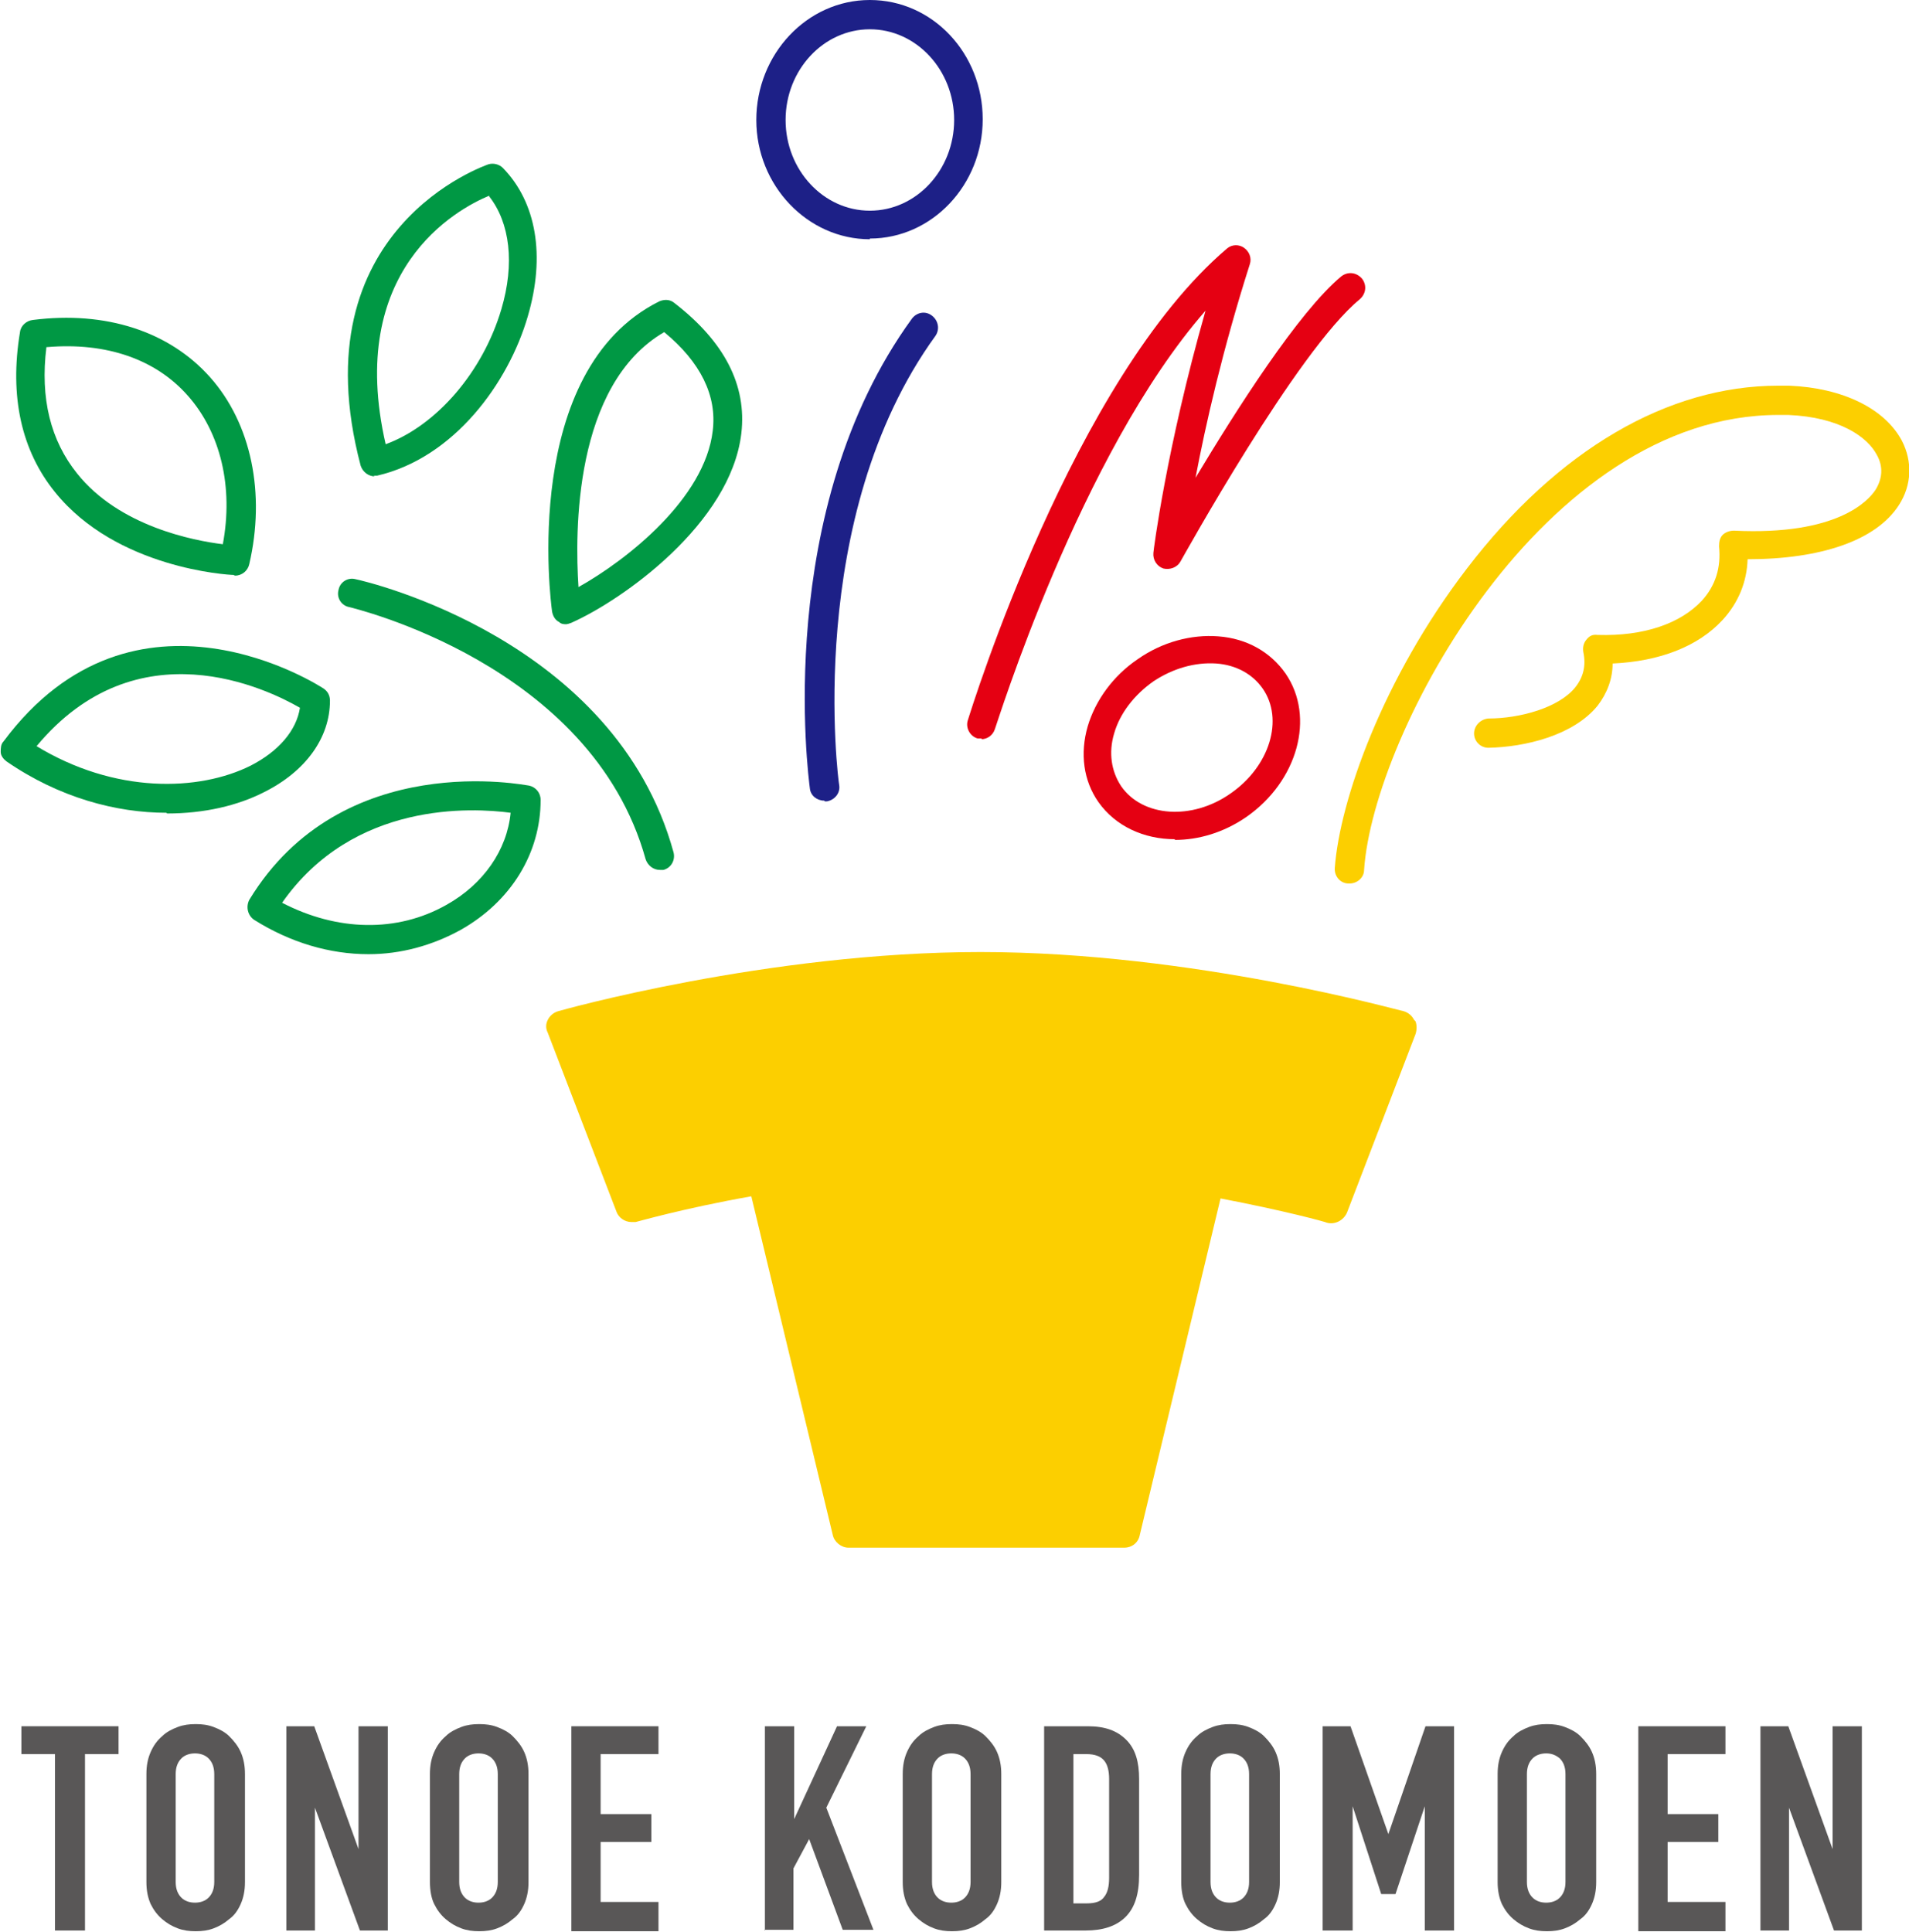 <?xml version="1.0" encoding="UTF-8"?>
<svg id="_レイヤー_2" data-name="レイヤー 2" xmlns="http://www.w3.org/2000/svg" width="267.3" height="270.5" viewBox="0 0 267.3 270.5">
  <g id="_レイヤー_3" data-name="レイヤー 3">
    <g>
      <path d="m198,142.8c-.3-.6-.8-1-1.4-1.2-.3,0-29.5-8.3-59.3-8.3s-58.9,8.2-59.2,8.3c-.6.2-1.1.6-1.4,1.2-.3.6-.3,1.2,0,1.8l9.6,25c.3.9,1.2,1.5,2.1,1.5s.4,0,.6,0c.1,0,6.6-1.9,16.2-3.6l11.4,47.4c.2,1,1.2,1.8,2.2,1.8h38.6c1.1,0,2-.7,2.2-1.8l11.3-47.1c8.9,1.7,14.8,3.3,14.9,3.4,1.1.3,2.3-.3,2.8-1.4l9.6-25c.2-.6.2-1.3,0-1.8Z" fill="#fccf00" stroke-width="0"/>
      <path d="m92.4,121.8c-.9,0-1.7-.6-2-1.5-7.6-27.4-41.2-35.2-41.5-35.3-1.1-.2-1.8-1.3-1.5-2.4.2-1.1,1.3-1.8,2.4-1.5,1.5.3,36.3,8.4,44.5,38.2.3,1.1-.3,2.2-1.4,2.5-.2,0-.4,0-.5,0Z" fill="#009844" stroke-width="0"/>
      <path d="m115.4,112.1c-1,0-1.9-.7-2-1.7-.2-1.6-5.2-39,14.3-65.8.7-.9,1.9-1.1,2.8-.4.9.7,1.1,1.9.5,2.8-18.5,25.5-13.6,62.5-13.5,62.9.2,1.1-.6,2.1-1.7,2.3,0,0-.2,0-.3,0Z" fill="#1d2087" stroke-width="0"/>
      <path d="m137.5,103.4c-.2,0-.4,0-.6,0-1.1-.3-1.7-1.5-1.4-2.5.6-1.9,14.8-47.8,36.3-66.1.7-.6,1.7-.6,2.4-.1s1.1,1.4.8,2.3c-3.8,11.9-6.2,22.5-7.6,29.9,5.7-9.5,14.4-23.2,20.4-28.2.9-.7,2.1-.6,2.9.3.7.9.6,2.1-.3,2.9-8.8,7.2-24.9,36.4-25.1,36.7-.5.9-1.5,1.2-2.4,1-.9-.3-1.5-1.2-1.4-2.2,0-.2,1.8-14.6,7.3-33.9-17.6,20.1-29.3,58.2-29.5,58.6-.3.9-1.1,1.4-1.9,1.4Z" fill="#e50012" stroke-width="0"/>
      <path d="m188.9,123.7s0,0-.1,0c-1.1,0-2-1-1.9-2.2.7-9.4,6.7-26.5,18.5-41.9,12.7-16.6,28.1-25.6,43.6-25.6s1,0,1.5,0c7.5.3,13.4,3.2,15.8,7.7,1.5,2.9,1.4,6.2-.4,9-3.2,5-11,7.6-21.2,7.6-.1,3.2-1.3,6.1-3.5,8.5-3.4,3.7-8.8,5.8-15.4,6.1,0,2.2-.8,4.2-2.1,5.9-3.4,4.2-10.2,5.8-15.3,5.9h0c-1.1,0-2-.9-2-2,0-1.1.9-2,2-2.1,4.4,0,9.9-1.5,12.2-4.4,1.1-1.4,1.5-3,1.1-4.9-.1-.6,0-1.2.4-1.7.4-.5.8-.8,1.6-.7,6.5.2,11.6-1.6,14.6-4.8,1.9-2.1,2.7-4.6,2.4-7.6,0-.6.1-1.2.5-1.6.4-.4,1-.6,1.6-.6,14.5.7,18.8-4.2,19.8-5.7,1-1.6,1.1-3.3.2-4.9-1.3-2.5-5.2-5.3-12.4-5.6-.5,0-.9,0-1.4,0-32.8,0-56.7,44.5-58,63.7,0,1.1-1,1.9-2,1.9Z" fill="#fccf00" stroke-width="0"/>
      <path d="m51.6,133.6c-5.4,0-10.9-1.6-16-4.8-.9-.6-1.2-1.8-.7-2.8,13-21.4,38.9-16,39.2-16,.9.2,1.6,1,1.6,2,0,7.4-4.1,14.2-11.2,18.2-4,2.2-8.4,3.4-12.9,3.4Zm-12.1-7.2c7.7,4,16.1,4.2,23,.3,5.2-2.9,8.5-7.7,9-12.9-5.3-.7-22-1.7-32,12.6Z" fill="#009844" stroke-width="0"/>
      <path d="m23.3,113.8c-7,0-15-2.1-22.4-7.2-.4-.3-.8-.8-.8-1.3,0-.5,0-1.1.4-1.5,18.4-24.7,44.5-7.6,44.8-7.4.6.4.9,1,.9,1.7,0,5.2-3.4,9.9-9.2,12.8-3.7,1.9-8.4,3-13.6,3Zm-18.3-9.4c11.1,6.8,22.9,6.4,30.1,2.8,3.9-2,6.4-4.9,6.9-8.1-4.5-2.6-22.8-11.6-36.9,5.4Z" fill="#009844" stroke-width="0"/>
      <path d="m32.7,80.5s0,0,0,0c-.7,0-16.4-.9-25-11.6-4.7-5.8-6.4-13.4-4.9-22.4.1-.9.9-1.6,1.8-1.7,10.2-1.3,19.1,1.6,24.8,8,5.8,6.5,7.8,16.3,5.5,26.2-.2.9-1,1.6-2,1.6ZM6.5,48.6c-.9,7.2.6,13.1,4.3,17.7,5.9,7.4,16.3,9.4,20.4,9.9,1.5-8-.3-15.6-4.9-20.8-4.5-5.1-11.4-7.5-19.7-6.8Z" fill="#009844" stroke-width="0"/>
      <path d="m52.5,66.7c-.9,0-1.7-.6-2-1.5-8.8-33.3,17.7-42.1,17.9-42.2.7-.2,1.5,0,2,.5,4.7,4.8,6,12.3,3.5,20.8-2.7,9.3-10.3,19.8-21.1,22.3-.1,0-.3,0-.5,0Zm16-39.3c-4.6,1.9-20.1,10.4-14.5,34.8,7.1-2.6,13.6-10.1,16.2-18.9,1.9-6.4,1.2-12.1-1.7-15.8Z" fill="#009844" stroke-width="0"/>
      <path d="m79.3,87.4c-.3,0-.7,0-1-.3-.6-.3-.9-.9-1-1.5-.2-1.4-4.4-33.7,15-43.4.7-.3,1.5-.3,2.1.2,7,5.4,10.2,11.5,9.4,18.3-1.5,12.6-16.6,23.3-23.8,26.5-.3.1-.5.2-.8.2Zm13.7-40.9c-12.7,7.4-12.5,28.1-12,35.7,6.8-3.8,17.7-12.4,18.8-21.9.6-4.9-1.7-9.6-6.8-13.8Z" fill="#009844" stroke-width="0"/>
      <path d="m121.8,33.5c-8.7,0-15.9-7.5-15.9-16.7S113,0,121.8,0s15.8,7.5,15.8,16.7-7.1,16.7-15.8,16.7Zm0-29.4c-6.5,0-11.8,5.7-11.8,12.7s5.3,12.7,11.8,12.7,11.8-5.7,11.8-12.7-5.3-12.7-11.8-12.7Z" fill="#1d2087" stroke-width="0"/>
      <path d="m164.5,117.5c-4.3,0-8.3-1.8-10.7-5.2h0c-2.1-3-2.6-6.8-1.5-10.6,1.1-3.7,3.6-7.1,7-9.4,3.4-2.4,7.5-3.5,11.3-3.2,4,.3,7.3,2.2,9.4,5.2,4.2,6.1,1.7,15.1-5.5,20.1-3.2,2.2-6.7,3.2-10,3.2Zm-7.5-7.4c3,4.3,9.9,4.8,15.3,1,5.5-3.8,7.5-10.4,4.5-14.7-1.4-2-3.7-3.3-6.5-3.5-3-.2-6.1.7-8.8,2.5-2.7,1.9-4.7,4.5-5.5,7.3-.8,2.7-.4,5.3,1,7.4h0Z" fill="#e50012" stroke-width="0"/>
      <g>
        <path d="m7.7,270.3v-24.7H3v-3.9h13.6v3.9h-4.7v24.7h-4.1Z" fill="#595757" stroke-width="0"/>
        <path d="m20.5,248.4c0-1.2.2-2.2.6-3.1.4-.9.9-1.6,1.6-2.2.6-.6,1.4-1,2.2-1.3.8-.3,1.6-.4,2.5-.4s1.7.1,2.5.4c.8.3,1.6.7,2.2,1.3.6.6,1.2,1.3,1.6,2.2.4.9.6,1.9.6,3.1v15.1c0,1.2-.2,2.2-.6,3.1-.4.9-.9,1.6-1.6,2.1-.7.6-1.4,1-2.2,1.3-.8.3-1.6.4-2.5.4s-1.7-.1-2.5-.4c-.8-.3-1.5-.7-2.2-1.3-.7-.6-1.2-1.3-1.6-2.1-.4-.9-.6-1.9-.6-3.1v-15.1Zm4.1,15.1c0,1,.3,1.7.8,2.2.5.5,1.2.7,1.9.7s1.4-.2,1.9-.7c.5-.5.8-1.2.8-2.2v-15.1c0-1-.3-1.7-.8-2.2-.5-.5-1.2-.7-1.9-.7s-1.4.2-1.9.7c-.5.5-.8,1.2-.8,2.2v15.1Z" fill="#595757" stroke-width="0"/>
        <path d="m40.1,270.3v-28.6h3.9l6.2,17.2h0v-17.2h4.1v28.6h-3.9l-6.3-17.2h0v17.2h-4.1Z" fill="#595757" stroke-width="0"/>
        <path d="m60.2,248.4c0-1.2.2-2.2.6-3.1.4-.9.9-1.6,1.6-2.2.6-.6,1.4-1,2.2-1.3.8-.3,1.6-.4,2.5-.4s1.7.1,2.5.4c.8.3,1.6.7,2.2,1.3.6.6,1.2,1.3,1.6,2.2.4.9.6,1.9.6,3.1v15.1c0,1.2-.2,2.2-.6,3.1s-.9,1.6-1.6,2.1c-.7.6-1.4,1-2.2,1.3-.8.3-1.6.4-2.5.4s-1.7-.1-2.5-.4c-.8-.3-1.5-.7-2.2-1.3-.7-.6-1.2-1.3-1.6-2.1s-.6-1.9-.6-3.1v-15.1Zm4.1,15.1c0,1,.3,1.7.8,2.2.5.5,1.2.7,1.9.7s1.4-.2,1.9-.7c.5-.5.8-1.2.8-2.2v-15.1c0-1-.3-1.7-.8-2.2-.5-.5-1.2-.7-1.9-.7s-1.4.2-1.9.7-.8,1.2-.8,2.2v15.1Z" fill="#595757" stroke-width="0"/>
        <path d="m80,270.3v-28.6h12.2v3.9h-8.1v8.4h7.1v3.9h-7.1v8.4h8.1v4.1h-12.2Z" fill="#595757" stroke-width="0"/>
        <path d="m107.1,270.3v-28.6h4.1v13h0l6-13h4.1l-5.6,11.4,6.6,17.1h-4.3l-4.7-12.7-2.2,4.1v8.6h-4.1Z" fill="#595757" stroke-width="0"/>
        <path d="m126.4,248.4c0-1.2.2-2.2.6-3.1.4-.9.9-1.6,1.6-2.2.6-.6,1.4-1,2.2-1.3.8-.3,1.6-.4,2.5-.4s1.7.1,2.5.4c.8.3,1.6.7,2.2,1.3.6.6,1.2,1.3,1.6,2.2.4.9.6,1.9.6,3.1v15.1c0,1.2-.2,2.2-.6,3.1-.4.9-.9,1.6-1.6,2.1-.7.6-1.4,1-2.2,1.3-.8.3-1.6.4-2.5.4s-1.7-.1-2.5-.4c-.8-.3-1.5-.7-2.2-1.3-.7-.6-1.2-1.3-1.6-2.1-.4-.9-.6-1.9-.6-3.1v-15.1Zm4.1,15.1c0,1,.3,1.7.8,2.2.5.5,1.2.7,1.9.7s1.4-.2,1.9-.7c.5-.5.8-1.2.8-2.2v-15.1c0-1-.3-1.7-.8-2.2-.5-.5-1.2-.7-1.9-.7s-1.4.2-1.9.7c-.5.5-.8,1.2-.8,2.2v15.1Z" fill="#595757" stroke-width="0"/>
        <path d="m146.2,270.3v-28.6h6.1c2.4,0,4.1.6,5.4,1.9s1.8,3.1,1.8,5.5v13.4c0,2.7-.6,4.6-1.9,5.9-1.3,1.3-3.2,1.9-5.6,1.9h-5.7Zm4.1-24.7v20.9h1.9c1.2,0,2-.3,2.4-.9.5-.6.7-1.5.7-2.7v-13.8c0-1.1-.2-2-.7-2.6-.5-.6-1.3-.9-2.5-.9h-1.9Z" fill="#595757" stroke-width="0"/>
        <path d="m165.4,248.4c0-1.2.2-2.2.6-3.1.4-.9.9-1.6,1.6-2.2.6-.6,1.4-1,2.2-1.3.8-.3,1.6-.4,2.5-.4s1.7.1,2.5.4c.8.3,1.6.7,2.2,1.3.6.6,1.2,1.3,1.6,2.2.4.9.6,1.9.6,3.1v15.1c0,1.2-.2,2.2-.6,3.1-.4.9-.9,1.6-1.6,2.1-.7.6-1.4,1-2.2,1.3-.8.3-1.6.4-2.5.4s-1.7-.1-2.5-.4c-.8-.3-1.5-.7-2.2-1.3-.7-.6-1.2-1.3-1.6-2.1s-.6-1.9-.6-3.1v-15.1Zm4.1,15.1c0,1,.3,1.7.8,2.2.5.5,1.2.7,1.9.7s1.4-.2,1.9-.7c.5-.5.8-1.2.8-2.2v-15.1c0-1-.3-1.7-.8-2.2-.5-.5-1.2-.7-1.9-.7s-1.4.2-1.9.7c-.5.5-.8,1.2-.8,2.2v15.1Z" fill="#595757" stroke-width="0"/>
        <path d="m185.2,270.3v-28.6h3.9l5.3,15.1h0l5.2-15.1h4v28.6h-4.1v-17.4h0l-4.1,12.3h-2l-4-12.3h0v17.4h-4.1Z" fill="#595757" stroke-width="0"/>
        <path d="m209.7,248.4c0-1.2.2-2.2.6-3.1.4-.9.9-1.6,1.6-2.2.6-.6,1.4-1,2.2-1.3.8-.3,1.6-.4,2.5-.4s1.7.1,2.5.4c.8.3,1.6.7,2.2,1.3.6.6,1.2,1.3,1.6,2.2.4.9.6,1.9.6,3.1v15.1c0,1.2-.2,2.2-.6,3.1-.4.9-.9,1.6-1.6,2.1-.7.6-1.4,1-2.2,1.3-.8.3-1.6.4-2.5.4s-1.7-.1-2.5-.4c-.8-.3-1.5-.7-2.2-1.3-.7-.6-1.2-1.3-1.6-2.1-.4-.9-.6-1.9-.6-3.1v-15.1Zm4.1,15.1c0,1,.3,1.7.8,2.2.5.5,1.2.7,1.9.7s1.4-.2,1.9-.7c.5-.5.8-1.2.8-2.2v-15.1c0-1-.3-1.7-.8-2.2-.6-.5-1.2-.7-1.9-.7s-1.4.2-1.9.7c-.5.5-.8,1.2-.8,2.2v15.1Z" fill="#595757" stroke-width="0"/>
        <path d="m229.4,270.3v-28.6h12.2v3.9h-8.1v8.4h7.1v3.9h-7.1v8.4h8.1v4.1h-12.2Z" fill="#595757" stroke-width="0"/>
        <path d="m246.5,270.3v-28.6h3.9l6.2,17.2h0v-17.2h4.1v28.6h-3.9l-6.3-17.2h0v17.2h-4.1Z" fill="#595757" stroke-width="0"/>
      </g>
    </g>
  </g>
</svg>